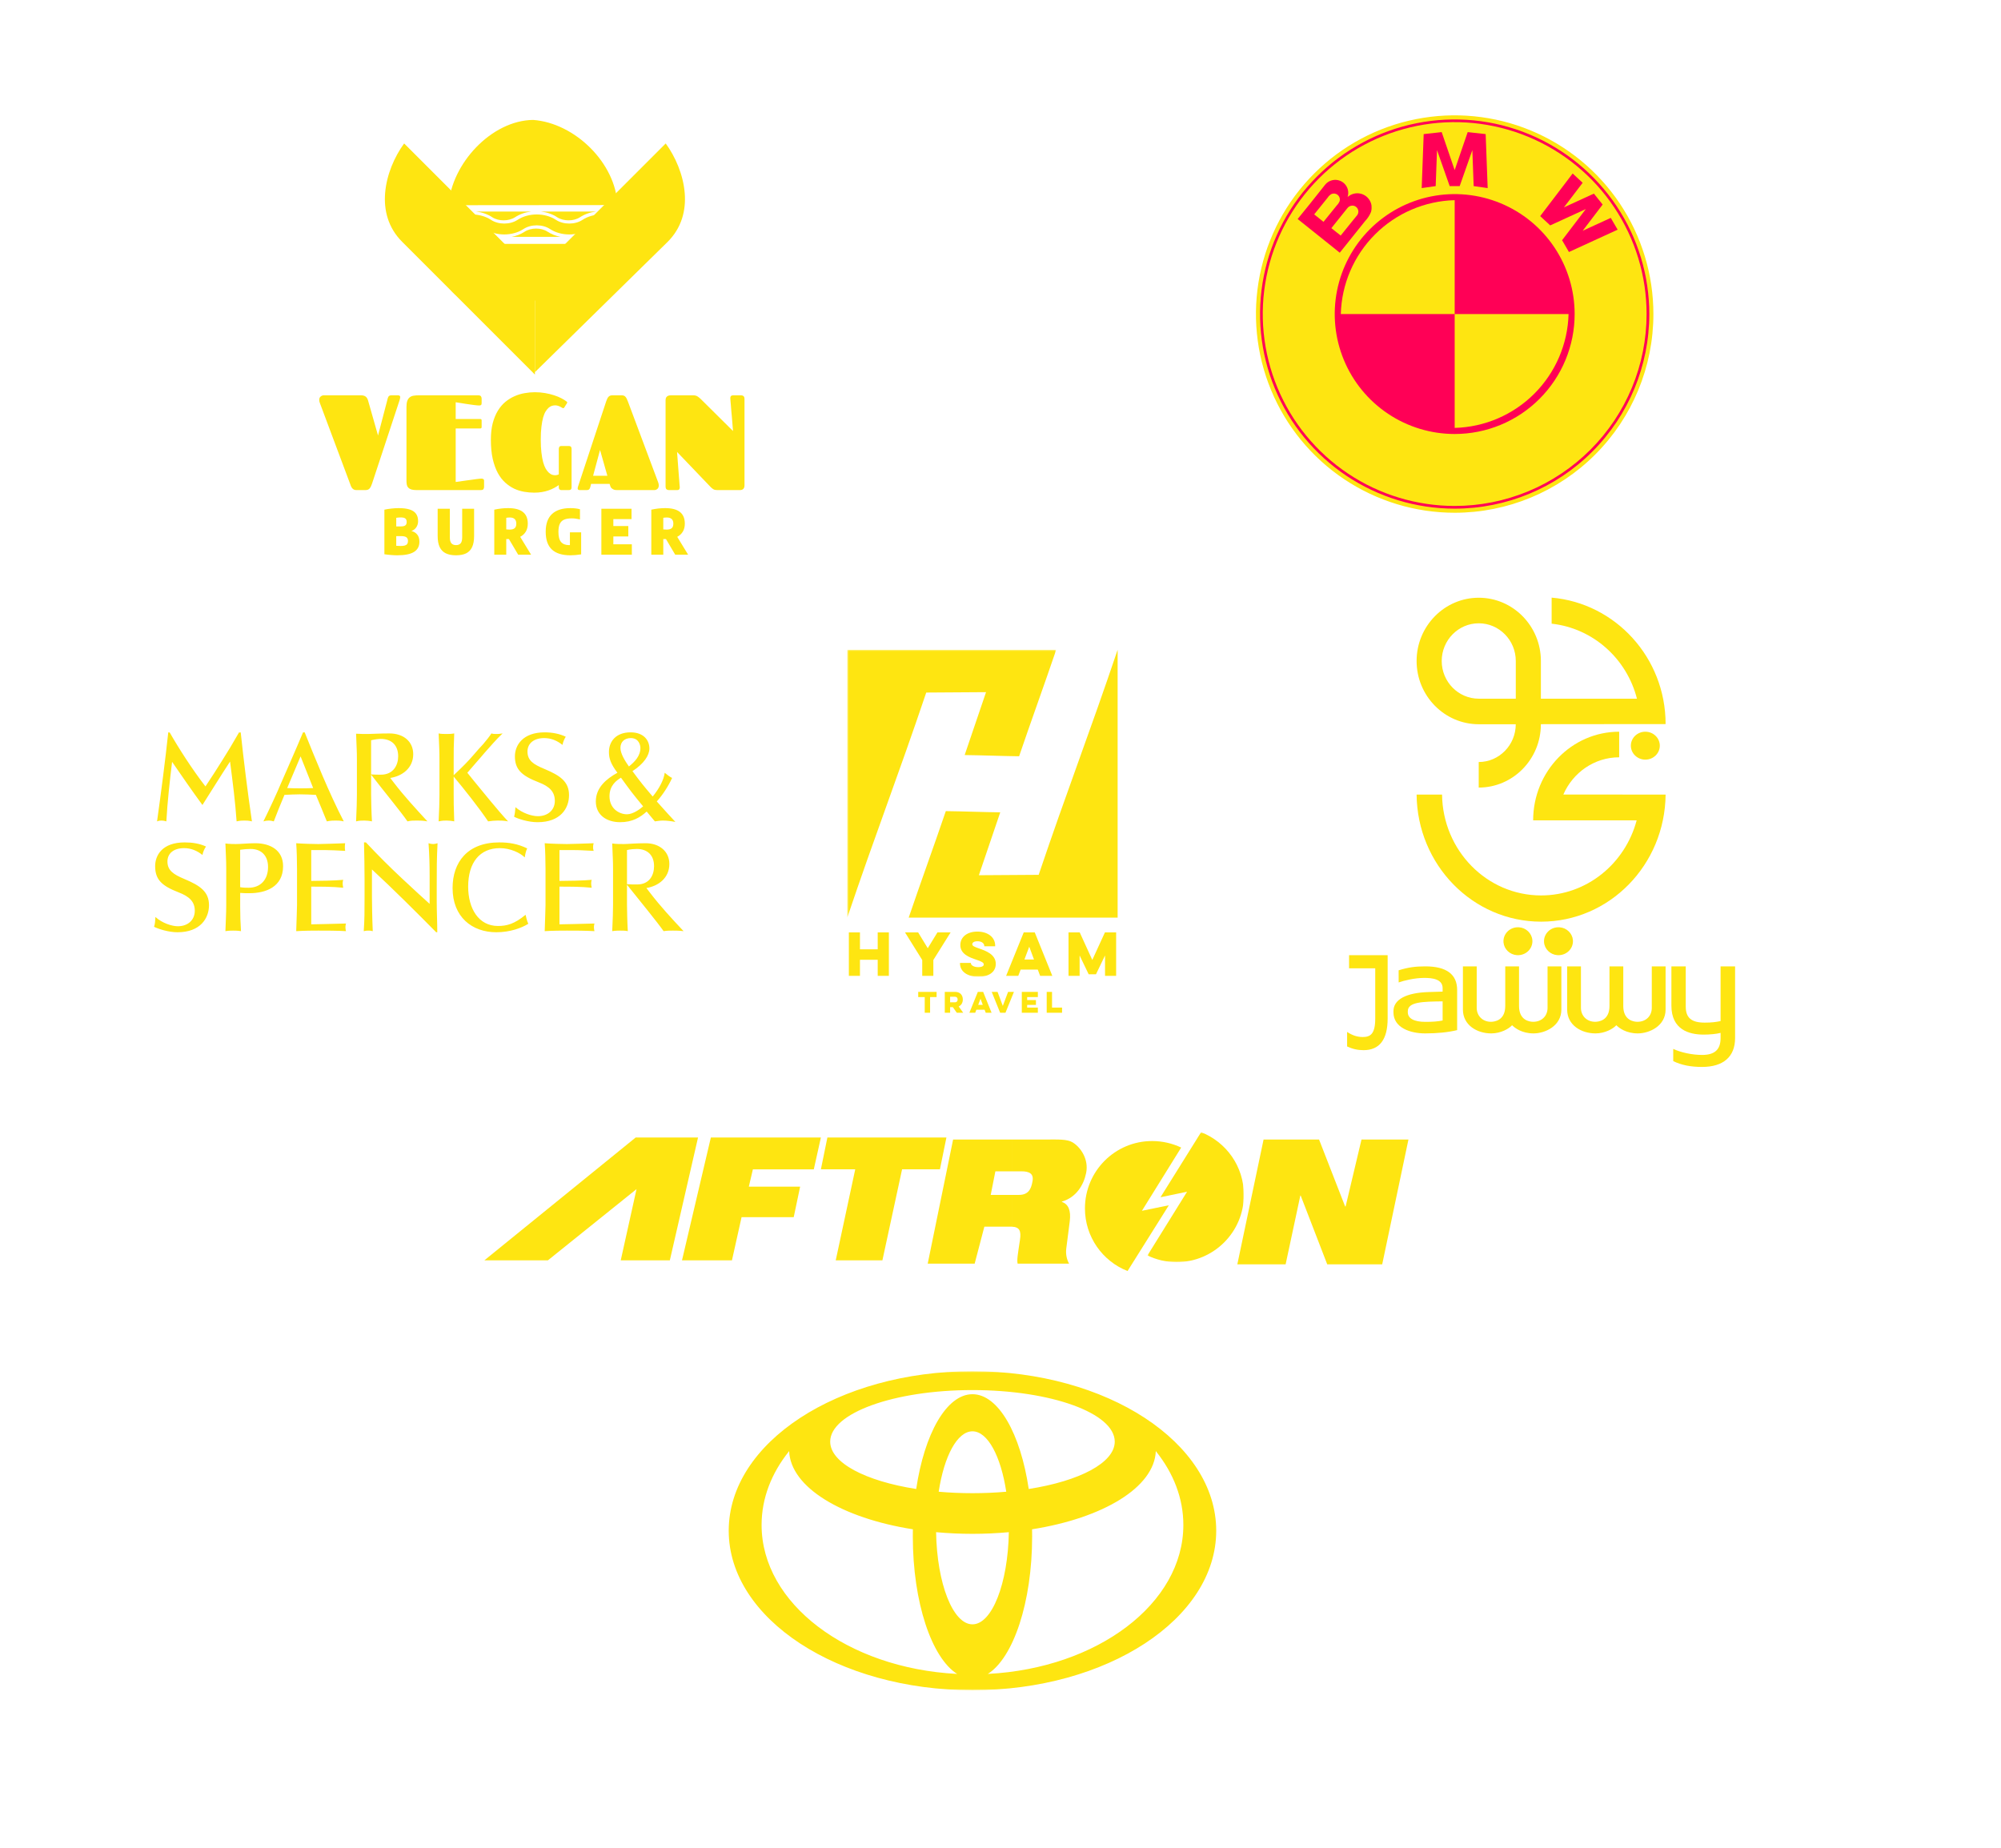 <svg width="1215" height="1122" viewBox="0 0 1215 1122" fill="none" xmlns="http://www.w3.org/2000/svg">
<path d="M1002.69 190.701C1002.69 167.083 995.687 143.996 982.565 124.358C969.444 104.72 950.794 89.414 928.973 80.376C907.153 71.338 883.143 68.973 859.978 73.581C836.814 78.188 815.536 89.561 798.835 106.262C782.135 122.963 770.762 144.24 766.154 167.405C761.546 190.569 763.911 214.579 772.949 236.4C781.988 258.22 797.293 276.87 816.931 289.992C836.569 303.113 859.657 310.117 883.275 310.117C914.946 310.117 945.32 297.536 967.715 275.141C990.109 252.746 1002.69 222.372 1002.69 190.701Z" fill="#FF0056" stroke="#FEE511" stroke-width="2.496" stroke-linecap="round" stroke-linejoin="round"/>
<path d="M999.809 190.701C999.809 167.652 992.974 145.122 980.169 125.958C967.364 106.795 949.164 91.858 927.871 83.038C906.577 74.218 883.146 71.91 860.541 76.407C837.936 80.903 817.171 92.002 800.874 108.299C784.577 124.597 773.478 145.361 768.981 167.966C764.485 190.571 766.793 214.002 775.613 235.296C784.433 256.589 799.369 274.789 818.533 287.594C837.697 300.399 860.227 307.233 883.275 307.233C898.579 307.233 913.732 304.219 927.871 298.363C942.009 292.507 954.856 283.923 965.677 273.102C976.498 262.281 985.082 249.434 990.938 235.296C996.794 221.157 999.809 206.004 999.809 190.701Z" fill="#FEE511"/>
<path d="M832.834 125.193C832.674 123.651 832.106 122.179 831.19 120.929C830.273 119.678 829.039 118.695 827.617 118.078C826.194 117.462 824.633 117.236 823.093 117.423C821.554 117.61 820.092 118.203 818.858 119.141C818.646 119.291 818.459 119.466 818.259 119.628C818.71 118.215 818.775 116.707 818.447 115.261C818.101 113.827 817.36 112.519 816.309 111.484C815.258 110.45 813.939 109.73 812.5 109.407C811.061 109.083 809.561 109.169 808.168 109.655C806.776 110.14 805.547 111.006 804.621 112.154L803.111 114.05L795.187 124.033L788.387 132.418L787.938 132.979L788.249 133.241L790.882 135.35L800.865 143.336L810.748 151.247L813.243 153.256C813.243 153.256 813.468 153.481 813.505 153.444L814.004 152.82L820.792 144.347L828.916 134.202C830.447 132.604 831.658 130.728 832.484 128.675C832.804 127.548 832.901 126.37 832.771 125.206L832.834 125.193ZM803.672 134.739L799.555 131.445L797.982 130.197L798.556 129.461L806.218 119.94C806.793 119.032 807.592 118.289 808.539 117.781C809.164 117.526 809.847 117.449 810.514 117.559C811.18 117.669 811.802 117.961 812.313 118.402C812.823 118.844 813.201 119.419 813.405 120.062C813.609 120.706 813.631 121.393 813.468 122.049C813.071 123.033 812.481 123.928 811.733 124.682L807.703 129.673L803.66 134.664L803.672 134.739ZM823.912 130.871L821.254 134.115L814.117 142.974C814.117 142.974 814.042 143.087 814.029 143.074L813.767 142.775L811.771 141.227L808.402 138.532L814.878 130.446L818.035 126.503C818.374 126.021 818.819 125.622 819.336 125.336C819.853 125.051 820.428 124.887 821.017 124.856C821.725 124.831 822.424 125.012 823.031 125.378C823.637 125.744 824.123 126.279 824.43 126.917C824.737 127.555 824.852 128.269 824.76 128.971C824.668 129.673 824.373 130.333 823.912 130.871Z" fill="#FF0056"/>
<path d="M956.115 190.701C956.115 176.296 951.843 162.214 943.84 150.237C935.837 138.259 924.462 128.924 911.153 123.411C897.844 117.898 883.199 116.456 869.071 119.266C854.942 122.077 841.964 129.013 831.778 139.2C821.592 149.386 814.655 162.364 811.845 176.492C809.034 190.621 810.477 205.265 815.99 218.574C821.502 231.883 830.838 243.258 842.815 251.261C854.793 259.264 868.875 263.536 883.28 263.536C892.845 263.536 902.316 261.652 911.153 257.992C919.989 254.332 928.019 248.967 934.782 242.203C941.545 235.44 946.91 227.411 950.571 218.574C954.231 209.737 956.115 200.266 956.115 190.701Z" fill="#FF0056"/>
<path d="M883.274 121.548C865.087 122.031 847.778 129.472 834.914 142.338C822.05 155.204 814.612 172.515 814.133 190.702H883.274V121.548Z" fill="#FEE511"/>
<path d="M883.273 259.843C901.461 259.363 918.771 251.925 931.637 239.062C944.503 226.198 951.945 208.889 952.427 190.702H883.273V259.843Z" fill="#FEE511"/>
<path d="M960.979 110.992L954.915 105.352L935.199 131.231L941.276 136.871L962.888 126.964L948.488 145.868L952.656 153.031L982.229 139.467L978.049 132.305L960.991 140.141L973.12 124.206L967.805 117.568L949.611 125.916L960.979 110.992Z" fill="#FF0056"/>
<path d="M872.555 91.153L880.241 113.002H886.318L894.005 91.153L894.803 113.002L903.313 114.213L902.09 81.433L891.172 80.222L883.273 103.282L875.387 80.222L864.456 81.433L863.246 114.213L871.744 113.002L872.555 91.153Z" fill="#FF0056"/>
<path fill-rule="evenodd" clip-rule="evenodd" d="M385.975 690.733L294.109 765.318H332.687L386.475 722.082V722.183L376.911 765.318H406.721L423.845 690.733H385.975Z" fill="#FEE511"/>
<path fill-rule="evenodd" clip-rule="evenodd" d="M431.628 690.733H498.438L494.135 710.085H457.143L454.688 720.566H485.84L481.943 739.117H450.276L444.439 765.318H414.109L431.628 690.733Z" fill="#FEE511"/>
<path fill-rule="evenodd" clip-rule="evenodd" d="M519.293 710.06H498.445L502.39 690.733H574.665L570.721 710.06H547.741L535.796 765.318H507.455L519.293 710.06Z" fill="#FEE511"/>
<path fill-rule="evenodd" clip-rule="evenodd" d="M578.721 691.96H614.339V711.263H604.39L601.557 725.585H614.339V744.881H613.732H597.698L591.814 767.329H563.305L578.721 691.96ZM614.343 691.961H634.634C642.853 691.961 647.721 691.656 651.271 693.687C656.041 696.533 661.222 703.843 659.496 712.274C658.072 719.39 653.606 727.106 644.78 729.645V729.849C648.736 731.174 650.365 735.029 649.552 741.635L647.418 758.295C647.01 761.747 647.822 764.996 649.144 767.33H617.895C617.391 765.1 617.999 761.747 619.315 752.913C620.125 747.425 619.109 745.085 614.343 744.882V725.585H618.705C624.29 725.585 626.114 722.228 626.922 717.357C627.84 712.587 624.891 711.264 620.125 711.264H614.343V691.961Z" fill="#FEE511"/>
<path fill-rule="evenodd" clip-rule="evenodd" d="M767.239 691.962H800.927L816.754 732.588H817.059L826.697 691.962H855.205L839.273 767.74H805.889L789.766 725.989H789.559L780.631 767.74H751.305L767.239 691.962Z" fill="#FEE511"/>
<path fill-rule="evenodd" clip-rule="evenodd" d="M684.651 771.81L709.712 731.887L693.374 735.237L717.212 696.843C711.835 694.304 705.849 692.881 699.562 692.881C677.035 692.881 658.773 711.159 658.773 733.818C658.773 751.086 669.527 765.914 684.651 771.81" fill="#FEE511"/>
<mask id="mask0_664_2299" style="mask-type:luminance" maskUnits="userSpaceOnUse" x="696" y="687" width="60" height="80">
<path fill-rule="evenodd" clip-rule="evenodd" d="M696.734 687.496H755.281V766.425H696.734V687.496Z" fill="white"/>
</mask>
<g mask="url(#mask0_664_2299)">
<path fill-rule="evenodd" clip-rule="evenodd" d="M729.304 687.496L704.651 727.009L720.776 723.658L696.734 762.359C702.011 764.897 708.095 766.426 714.393 766.426C736.911 766.426 755.281 748.139 755.281 725.59C755.281 708.216 744.523 693.486 729.304 687.496" fill="#FEE511"/>
</g>
<path fill-rule="evenodd" clip-rule="evenodd" d="M345.515 482.85C345.515 474.558 340.041 470.909 330.579 466.93C323.772 464.112 320.285 461.791 320.285 456.317C320.285 451.509 324.105 448.191 330.411 448.191C334.564 448.191 338.215 449.683 341.535 452.337C341.868 450.515 342.695 448.688 343.525 447.36C339.708 445.537 335.225 444.708 330.744 444.708C317.465 444.708 312.648 452.503 312.648 459.301C312.648 467.261 316.801 471.076 327.092 475.054C333.567 477.542 336.887 480.693 336.887 486.332C336.887 491.971 332.572 495.618 326.596 495.618C322.945 495.618 317.134 493.794 312.983 490.146C312.819 492.303 312.65 494.126 312.155 495.951C314.644 497.277 320.788 499.267 326.429 499.267C340.371 499.267 345.515 490.81 345.515 482.85ZM162.758 526.462C162.758 534.091 158.274 539.065 150.972 539.065C149.477 539.065 147.818 539.065 145.825 538.732V516.014C148.151 515.682 150.141 515.515 152.133 515.515C159.106 515.516 162.758 519.997 162.758 526.462ZM190.151 478.538C186.665 478.703 184.839 478.703 182.514 478.703C179.693 478.703 178.031 478.703 174.38 478.538L182.514 459.301L190.151 478.538ZM397.139 525.965C397.139 531.273 394.485 537.078 386.849 537.078C384.69 537.078 382.696 537.078 380.708 536.911V516.181C382.698 515.685 385.188 515.516 386.682 515.516C393.156 515.516 397.139 519.334 397.139 525.965ZM390.498 489.647C388.673 491.307 384.357 494.457 380.704 494.457C375.889 494.457 370.079 490.973 370.079 483.511C370.079 476.878 374.396 473.894 377.052 472.237C383.196 480.693 383.529 481.191 390.498 489.647ZM388.845 454.16C388.845 459.134 385.362 462.616 381.873 465.435C379.55 462.12 376.728 457.641 376.728 454.16C376.728 450.346 379.383 448.189 383.035 448.189C388.017 448.191 388.845 452.667 388.845 454.16V454.16ZM126.903 549.681C126.903 541.388 121.425 537.739 111.963 533.76C105.158 530.942 101.672 528.455 101.672 523.145C101.672 518.172 105.49 515.021 111.799 515.021C115.95 515.021 119.601 516.513 122.922 519.167C123.253 517.342 124.083 515.519 125.078 514.027C121.096 512.203 116.778 511.539 112.132 511.539C98.52 511.539 94.205 519.337 94.205 525.97C94.205 534.094 98.188 537.91 108.479 541.891C114.955 544.374 118.273 547.527 118.273 553.001C118.273 558.805 113.958 562.452 107.982 562.452C104.495 562.452 98.52 560.629 94.37 556.817C94.205 558.969 94.205 560.962 93.539 562.785C96.197 564.115 102.338 566.101 107.815 566.101C121.757 566.097 126.903 557.472 126.903 549.681V549.681ZM171.891 525.965C171.891 516.348 164.254 512.037 154.959 512.037C150.808 512.037 146.327 512.532 143.175 512.532C142.011 512.532 139.522 512.532 136.866 512.199C137.034 517.508 137.365 521.985 137.365 527.125V549.843C137.365 554.82 137.032 560.292 136.866 565.432C139.025 565.099 140.519 565.099 141.516 565.099C142.678 565.099 144.337 565.099 146.329 565.432C145.999 560.464 145.834 555.487 145.832 550.506V542.217C147.657 542.383 149.483 542.383 151.475 542.383C161.1 542.383 171.891 538.734 171.891 525.965ZM152.964 498.769C150.307 480.693 147.984 461.789 146.157 444.707C145.661 444.874 145.493 444.874 145.162 444.707C141.679 450.842 137.693 457.475 134.706 462.12C131.885 466.598 128.563 471.904 124.747 477.542C116.778 467.261 108.477 454.326 103 444.707C102.669 444.874 102.503 444.707 102.169 444.707C100.344 461.787 97.854 480.858 95.364 498.769C96.692 498.271 97.523 498.271 98.185 498.271C99.18 498.271 99.844 498.438 101.007 498.769C101.671 486.828 102.998 475.054 104.492 462.616C110.966 472.07 116.61 480.197 122.917 488.82C128.229 480.527 133.706 471.57 139.683 462.451C141.343 475.219 142.838 486.828 143.669 498.769C145.825 498.271 147.32 498.271 148.316 498.271C149.643 498.271 150.972 498.271 152.964 498.769ZM210.066 565.433C209.901 564.606 209.735 563.943 209.735 562.947C209.735 562.287 209.901 561.455 210.066 560.79C203.427 560.957 191.475 561.288 188.985 561.288V538.403C195.459 538.403 201.933 538.403 208.407 539.068C208.24 538.239 208.074 537.407 208.074 536.744C208.074 536.084 208.074 535.257 208.407 534.261C203.758 534.755 193.136 534.924 188.985 534.924V516.183C196.123 516.183 200.44 516.183 203.094 516.35L209.57 516.684C209.402 515.686 209.402 515.188 209.402 514.36C209.402 513.533 209.402 513.199 209.57 512.039C204.091 512.203 196.622 512.534 193.3 512.534C190.975 512.534 183.672 512.37 179.854 512.039C180.187 516.184 180.352 522.983 180.352 527.791V549.519C180.352 552.667 180.021 558.967 179.854 565.437C184.667 565.103 190.975 565.103 193.3 565.103C197.118 565.101 205.42 565.101 210.066 565.433ZM265.679 512.037C264.681 512.37 263.853 512.532 263.02 512.532C262.027 512.532 261.194 512.368 260.202 512.037C260.697 518.671 260.866 525.302 260.866 531.771V548.852C258.207 546.53 251.735 540.56 244.264 533.594C236.658 526.494 229.295 519.138 222.188 511.538H221.027C221.193 519.003 221.36 526.963 221.36 534.092V544.541C221.36 553.497 221.36 558.306 220.861 565.437C222.189 565.103 222.853 565.103 223.852 565.103C224.514 565.103 225.18 565.103 226.339 565.437C226.007 558.638 225.842 547.526 225.842 544.541V527.957C238.292 539.402 253.563 554.658 264.848 566.1H265.514C265.514 559.963 265.181 553.826 265.181 547.694V538.241C265.178 527.127 265.178 521.655 265.679 512.037ZM208.739 498.769C199.776 481.523 191.143 459.965 185 444.707H184.005C180.022 454.324 172.718 470.743 170.726 475.385C168.401 481.024 163.255 492.135 159.937 498.768C161.013 498.44 162.132 498.273 163.257 498.27C164.252 498.27 165.083 498.437 166.246 498.768C167.905 494.29 170.229 488.651 172.72 482.681C176.038 482.516 179.028 482.35 182.015 482.35C185.169 482.35 188.491 482.516 191.809 482.681L195.129 490.641L198.448 498.768C200.771 498.27 202.598 498.27 203.758 498.27C205.254 498.271 206.58 498.271 208.739 498.769ZM320.79 560.956C319.961 559.297 319.459 556.81 319.128 555.484C312.324 561.121 307.675 562.286 302.363 562.286C290.579 562.286 284.271 551.671 284.271 538.403C284.271 523.646 291.406 515.022 303.522 515.022C309.833 515.022 315.808 517.842 318.631 520.662C318.795 519.334 319.295 516.681 320.123 515.185C314.313 512.37 309 511.538 303.19 511.538C283.769 511.538 274.807 523.646 274.807 539.232C274.807 556.812 286.591 566.097 301.363 566.097C309.834 566.097 316.805 563.445 320.79 560.956ZM360.954 565.433C360.785 564.606 360.621 563.943 360.621 562.947C360.621 562.287 360.785 561.455 360.954 560.79C354.314 560.957 342.362 561.288 339.707 561.288V538.403C346.347 538.403 352.821 538.403 359.292 539.068C359.128 538.239 358.959 537.407 358.959 536.744C358.959 536.084 358.959 535.256 359.292 534.261C354.647 534.755 343.855 534.924 339.707 534.924V516.183C347.011 516.183 351.324 516.183 353.814 516.35L360.454 516.682C360.124 515.686 360.124 515.188 360.124 514.36C360.124 513.533 360.124 513.364 360.454 512.039C354.977 512.203 347.509 512.534 344.188 512.534C341.865 512.534 334.561 512.37 330.741 512.039C331.074 516.184 331.237 522.983 331.237 527.791V549.519C331.237 552.667 330.904 558.967 330.741 565.437C335.389 565.102 341.865 565.102 344.188 565.102C348.004 565.101 356.141 565.101 360.954 565.433ZM308.505 498.769C302.53 492.467 292.072 479.366 287.924 474.392L283.77 469.251C288.087 464.111 291.074 460.959 294.23 457.144C297.882 453.164 301.202 449.019 305.186 445.37C303.359 445.701 302.363 445.701 301.364 445.701C300.371 445.701 299.374 445.701 298.377 445.37C297.215 447.195 295.39 449.515 293.4 451.839C291.405 453.995 289.415 456.15 287.921 457.975C283.769 462.783 281.447 465.104 275.471 470.743V461.622C275.471 456.317 275.471 452.834 275.804 445.37C274.144 445.701 272.317 445.701 271.157 445.701C269.825 445.701 267.67 445.701 266.343 445.37C266.673 453.33 266.838 455.651 266.838 461.457V482.683C266.838 487.989 266.67 491.14 266.343 498.769C268.333 498.271 269.994 498.271 271.157 498.271C272.317 498.271 274.309 498.438 275.804 498.769C275.471 490.312 275.471 485.336 275.471 482.683V471.573C281.609 478.868 291.072 490.81 296.387 498.769C298.308 498.453 300.25 498.286 302.197 498.271C303.692 498.271 306.015 498.271 308.505 498.769V498.769ZM415.065 565.433C407.763 557.641 401.124 550.508 394.648 542.052L392.491 539.232C399.793 538.07 406.432 533.1 406.432 524.639C406.432 517.178 400.625 512.037 391.992 512.037C385.851 512.037 381.202 512.532 378.879 512.532C376.388 512.532 374.229 512.532 371.739 512.199C372.072 521.82 372.239 522.316 372.239 528.121V549.347C372.239 553.495 372.07 557.803 371.739 565.432C373.565 565.099 375.392 565.099 376.557 565.099C378.049 565.099 379.875 565.099 381.202 565.432C380.869 560.292 380.707 551.504 380.707 549.347V537.242C388.674 547.19 398.965 559.796 402.95 565.432C404.94 565.099 406.601 565.099 408.591 565.099C410.085 565.101 412.577 565.101 415.065 565.433ZM410.086 499.1C407.266 496.116 402.95 491.307 398.8 486.663C402.284 482.848 405.937 477.209 408.096 472.401C406.765 471.737 404.938 470.411 403.615 469.249C403.115 473.395 400.295 478.867 396.312 483.679C390.666 477.045 389.172 475.221 384.026 468.255C390.998 463.777 394.316 458.636 394.316 454.491C394.316 449.682 390.998 444.707 382.864 444.707C374.067 444.707 369.75 450.179 369.75 456.645C369.75 460.461 370.747 463.776 374.894 469.249C368.255 472.898 361.781 478.203 361.781 486.663C361.781 494.955 368.42 499.267 376.557 499.267C384.024 499.267 388.838 496.282 392.657 492.798L397.636 498.769C399.128 498.602 400.792 498.271 402.453 498.271C404.776 498.271 407.43 498.602 410.086 499.1ZM241.77 459.301C241.77 464.441 238.949 470.412 231.313 470.412C229.321 470.412 227.327 470.412 225.335 470.245V449.516C227.327 449.019 229.817 448.687 231.144 448.687C237.785 448.688 241.77 452.503 241.77 459.301V459.301ZM259.537 498.769C252.399 490.973 245.592 483.678 239.118 475.221L236.96 472.402C244.431 471.239 250.905 466.267 250.905 457.975C250.905 450.346 245.095 445.37 236.464 445.37C230.323 445.37 225.839 445.701 223.516 445.701C220.86 445.701 218.702 445.701 216.212 445.535C216.543 454.987 216.711 455.651 216.711 461.455V482.681C216.711 486.828 216.543 490.973 216.212 498.768C218.038 498.27 219.865 498.27 221.193 498.27C222.521 498.27 224.347 498.437 225.842 498.768C225.511 493.46 225.344 484.673 225.344 482.681V470.411C233.146 480.527 243.438 492.963 247.42 498.768C249.413 498.27 251.072 498.27 253.063 498.27C254.723 498.271 257.046 498.271 259.537 498.769V498.769Z" fill="#FEE511"/>
<mask id="mask1_664_2299" style="mask-type:luminance" maskUnits="userSpaceOnUse" x="439" y="832" width="340" height="195">
<path fill-rule="evenodd" clip-rule="evenodd" d="M439.25 832.642H778.364V1026.42H439.25V832.642Z" fill="white"/>
</mask>
<g mask="url(#mask1_664_2299)">
<path fill-rule="evenodd" clip-rule="evenodd" d="M1126.35 1000.17H1142.09V947.162L1196.26 860.578H1160L1126.35 919.248L1092.7 860.578H1056.43L1110.6 947.162V1000.16H1126.35V1000.17ZM981.308 976.383C1004.03 976.383 1022.46 955.393 1022.46 929.499C1022.46 903.617 1004.03 882.616 981.308 882.616C958.585 882.616 940.158 903.605 940.158 929.499C940.158 955.393 958.585 976.383 981.308 976.383V976.383ZM907.614 929.505C907.614 888.621 940.611 855.485 981.316 855.485C1022.01 855.485 1055.01 888.627 1055.01 929.505C1055.01 970.394 1022.01 1003.53 981.316 1003.53C940.611 1003.53 907.614 970.389 907.614 929.505V929.505ZM856.352 886.325V1000.17H825.301V886.325H825.406H781.982V860.578H899.665V886.313H856.352V886.325ZM1538.03 945.203H1557.56L1557.55 945.209L1538.16 894.116H1537.89L1518.48 945.209L1518.47 945.203H1538.03ZM1509.57 968.758L1509.54 968.787L1497.63 1000.17H1461.37L1518.7 860.578H1557.34L1614.67 1000.17H1578.4L1566.49 968.787L1566.46 968.758H1538.03H1509.57ZM1428.7 886.324V1000.17H1397.66V886.324H1397.76H1354.34V860.578H1472.02V886.313H1428.7V886.324ZM1271.38 976.383C1294.12 976.383 1312.54 955.393 1312.54 929.499C1312.54 903.617 1294.12 882.616 1271.38 882.616C1248.67 882.616 1230.24 903.605 1230.24 929.499C1230.24 955.393 1248.67 976.383 1271.38 976.383V976.383ZM1197.69 929.505C1197.69 888.621 1230.69 855.485 1271.38 855.485C1312.09 855.485 1345.08 888.627 1345.08 929.505C1345.08 970.394 1312.08 1003.53 1271.38 1003.53C1230.69 1003.53 1197.69 970.389 1197.69 929.505ZM590.473 986.356C602.359 986.356 612.048 961.516 612.563 930.37L612.628 930.388C597.893 931.748 583.059 931.748 568.325 930.388L568.395 930.37C568.905 961.522 578.593 986.356 590.473 986.356V986.356ZM590.477 906.713C597.551 906.713 604.421 906.407 610.997 905.83L610.991 905.836C607.72 884.322 599.767 869.15 590.477 869.15C581.193 869.15 573.246 884.322 569.97 905.836L569.964 905.83C576.54 906.407 583.409 906.713 590.477 906.713V906.713ZM600.037 1016.45C666.29 1012.98 718.529 973.812 718.529 926.011C718.529 909.767 712.498 894.523 701.936 881.335L701.807 881.082C701.01 903.161 669.824 921.836 626.646 928.648L626.67 928.631C626.699 930.073 626.711 931.521 626.711 932.993C626.711 973.035 615.27 1006.74 599.756 1016.5L600.037 1016.45ZM590.476 846.618C606.26 846.618 619.676 870.663 624.652 904.217L624.669 904.164C655.369 899.366 676.867 888.285 676.867 875.403C676.867 858.105 638.191 844.104 590.476 844.104C542.768 844.104 504.091 858.111 504.091 875.403C504.091 888.285 525.578 899.36 556.283 904.164L556.307 904.217C561.277 870.669 574.704 846.618 590.476 846.618V846.618ZM442.477 929.502C442.477 876.012 508.741 832.644 590.478 832.644C672.221 832.644 738.485 876.012 738.485 929.502C738.485 982.991 672.221 1026.36 590.478 1026.36C508.741 1026.36 442.477 982.991 442.477 929.502V929.502ZM581.213 1016.5C565.687 1006.74 554.258 973.035 554.258 932.993C554.258 931.521 554.264 930.073 554.299 928.631L554.317 928.648C511.151 921.836 479.958 903.161 479.161 881.082L479.032 881.335C468.465 894.523 462.434 909.767 462.434 926.011C462.434 973.812 514.667 1012.98 580.925 1016.45L581.213 1016.5Z" fill="#FEE511"/>
</g>
<path fill-rule="evenodd" clip-rule="evenodd" d="M947.02 563.091C941.602 562.676 937.118 566.999 937.539 572.23C937.882 576.342 941.323 579.68 945.592 580C951.01 580.403 955.49 576.082 955.064 570.852C954.722 566.74 951.274 563.403 947.02 563.091Z" fill="#FEE511"/>
<path fill-rule="evenodd" clip-rule="evenodd" d="M922.401 563.09C916.981 562.68 912.502 567.002 912.922 572.232C913.26 576.343 916.718 579.68 920.973 580C926.392 580.403 930.872 576.083 930.447 570.854C930.104 566.744 926.661 563.407 922.401 563.09Z" fill="#FEE511"/>
<path fill-rule="evenodd" clip-rule="evenodd" d="M1007.83 452.802C1007.83 448.119 1003.89 444.32 999.04 444.32C994.185 444.32 990.25 448.119 990.25 452.802C990.25 457.484 994.185 461.284 999.04 461.284C1003.89 461.284 1007.83 457.484 1007.83 452.802Z" fill="#FEE511"/>
<path fill-rule="evenodd" clip-rule="evenodd" d="M875.405 401.377C875.405 388.756 885.493 378.488 897.893 378.488C910.293 378.488 920.382 388.756 920.382 401.377V424.266H897.893C885.493 424.266 875.405 413.998 875.405 401.377ZM920.362 439.785C920.362 452.397 910.277 462.728 897.873 462.728V478.247C918.682 478.247 935.61 461.018 935.61 439.836V439.751L1011.35 439.684C1011.35 399.356 980.913 366.267 942.149 362.897V378.724C967.267 381.484 987.762 399.935 993.945 424.266H935.626V401.377C935.626 380.198 918.702 362.965 897.893 362.965C877.089 362.965 860.156 380.198 860.156 401.377C860.156 422.56 877.089 439.789 897.893 439.789L920.362 439.785Z" fill="#FEE511"/>
<path fill-rule="evenodd" clip-rule="evenodd" d="M949.259 482.467C955.066 469.14 968.06 459.861 983.164 459.861V444.32C954.304 444.32 930.92 468.426 930.92 498.165H993.767C986.778 524.434 963.461 543.739 935.754 543.739C902.781 543.739 876.015 516.387 875.615 482.497H860.156C860.564 525.185 894.25 559.67 935.754 559.67C977.266 559.67 1010.95 525.185 1011.35 482.497L949.259 482.467Z" fill="#FEE511"/>
<path fill-rule="evenodd" clip-rule="evenodd" d="M865.481 620.51C858.598 620.51 854.817 618.443 854.817 614.69V614.055C854.817 608.338 864.032 608.219 875.706 608.071L875.96 608.059V619.677L875.767 619.716C872.886 620.287 869.996 620.51 865.481 620.51ZM849.27 596.57C852.381 595.469 858.819 593.821 864.83 593.821C869.606 593.821 875.96 594.472 875.96 600.048V602.146L867.625 602.398C853.738 602.806 846.094 606.95 846.094 614.055V614.69C846.094 624.161 856.44 627.523 865.294 627.523C872.797 627.523 879.351 626.849 884.771 625.525V601.153C884.771 591.64 878.277 586.812 865.481 586.812C859.565 586.812 855.211 587.347 849.243 589.205L849.27 596.57Z" fill="#FEE511"/>
<path fill-rule="evenodd" clip-rule="evenodd" d="M1015.98 644.359C1021.08 646.79 1026.49 647.879 1033.51 647.879C1046.42 647.879 1053.54 641.663 1053.54 630.36V586.812H1044.73V620.027L1044.55 620.069C1041.69 620.648 1039.33 620.972 1035.09 620.972C1027.02 620.972 1023.58 618.06 1023.58 611.222V586.812H1014.87V610.65C1014.87 625.205 1025.51 628.249 1034.44 628.249C1038.23 628.249 1042.14 627.867 1044.42 627.275L1044.73 627.196V630.36C1044.73 637.348 1041.17 640.598 1033.51 640.598C1027.58 640.598 1020.61 639.132 1015.98 636.924L1015.98 644.359Z" fill="#FEE511"/>
<path fill-rule="evenodd" clip-rule="evenodd" d="M918.134 622.553L918.318 622.732C919.807 624.175 924.034 627.523 931.151 627.523C938.167 627.523 948.051 623.039 948.051 613.051V586.812H939.669V612.011C939.669 616.989 936.087 620.471 930.968 620.471C928.946 620.471 922.352 619.779 922.352 610.891V586.812H913.976V610.891C913.976 619.779 907.317 620.471 905.273 620.471C900.284 620.471 896.658 616.917 896.658 612.011V586.812H888.277V613.051C888.277 622.553 896.919 627.523 905.457 627.523C911.329 627.523 916.145 624.668 917.945 622.739L918.134 622.553Z" fill="#FEE511"/>
<path fill-rule="evenodd" clip-rule="evenodd" d="M981.425 622.553L981.608 622.732C983.102 624.175 987.321 627.523 994.44 627.523C1001.47 627.523 1011.34 623.039 1011.34 613.051V586.812H1002.96V612.011C1002.96 616.989 999.386 620.471 994.266 620.471C992.243 620.471 985.648 619.779 985.648 610.891V586.812H977.27V610.891C977.27 619.779 970.606 620.471 968.565 620.471C963.57 620.471 959.943 616.917 959.943 612.011V586.812H951.57V613.051C951.57 622.553 960.205 627.523 968.749 627.523C974.617 627.523 979.439 624.668 981.241 622.739L981.425 622.553Z" fill="#FEE511"/>
<path fill-rule="evenodd" clip-rule="evenodd" d="M817.961 635.447C821.193 636.982 824.38 637.701 827.959 637.701C837.658 637.701 842.574 631.233 842.574 618.491V580.026H819.152V587.993H835.041V618.491C835.041 627.843 832.12 629.72 827.423 629.72C824.179 629.72 821.074 628.707 817.961 626.627V635.447Z" fill="#FEE511"/>
<mask id="mask2_664_2299" style="mask-type:luminance" maskUnits="userSpaceOnUse" x="514" y="394" width="128" height="164">
<path fill-rule="evenodd" clip-rule="evenodd" d="M514.461 394.566H641.328V557.208H514.461V394.566Z" fill="white"/>
</mask>
<g mask="url(#mask2_664_2299)">
<path fill-rule="evenodd" clip-rule="evenodd" d="M585.739 458.494C596.735 458.632 607.797 459.096 618.794 459.235C626.14 437.624 633.981 416.176 641.328 394.565H514.461V557.207C531.688 506.168 545.182 471.585 562.409 420.546C574.698 420.466 586.427 420.387 598.717 420.307C594.39 433.199 590.065 445.602 585.739 458.494" fill="#FEE511"/>
</g>
<path fill-rule="evenodd" clip-rule="evenodd" d="M607.347 493.279C596.35 493.141 585.289 492.677 574.292 492.538C566.946 514.149 559.104 535.597 551.758 557.207H678.625V394.565C661.397 445.605 647.904 480.188 630.676 531.227C618.387 531.307 606.658 531.386 594.369 531.466C598.695 518.574 603.021 506.171 607.347 493.279" fill="#FEE511"/>
<mask id="mask3_664_2299" style="mask-type:luminance" maskUnits="userSpaceOnUse" x="514" y="546" width="171" height="47">
<path fill-rule="evenodd" clip-rule="evenodd" d="M514.461 546.716H684.389V592.937H514.461V546.716Z" fill="white"/>
</mask>
<g mask="url(#mask3_664_2299)">
<path fill-rule="evenodd" clip-rule="evenodd" d="M594.126 593.148C600.161 593.148 604.636 590.436 604.636 585.284C604.636 579.512 598.451 577.337 594.784 576.047L594.737 576.03C591.584 574.946 590.363 574.403 590.363 573.353C590.363 572.471 591.279 571.556 593.584 571.556C596.33 571.556 597.652 573.081 597.652 574.369V574.607H604.263V574.234C604.263 568.98 599.618 565.692 593.448 565.692C587.414 565.692 583.108 568.844 583.108 573.895C583.108 579.352 588.634 581.386 592.838 582.776C596.025 583.86 597.347 584.538 597.347 585.657C597.347 586.436 596.533 587.284 593.991 587.284C590.906 587.284 589.516 585.894 589.516 584.877V584.708H582.905V585.013C582.905 590.199 587.787 593.148 594.126 593.148ZM522.161 582.809V592.639H515.414V566.201H522.161V576.471H532.941V566.201H539.722V592.639H532.941V582.809H522.161ZM566.724 582.945V592.639H559.977V582.945L549.536 566.201H557.503L563.334 575.793L569.199 566.201H577.2L566.724 582.945ZM619.731 588.775L618.273 592.639H610.883L621.596 566.201H628.308L638.987 592.639H631.597L630.139 588.775H619.731ZM627.834 582.64H622.037L624.952 574.878L627.834 582.64ZM655.544 580.2V592.639H648.798V566.201H655.612L663.24 582.911L670.902 566.201H677.716V592.639H670.97V580.2L665.478 591.622H661.036L655.544 580.2Z" fill="#FEE511"/>
</g>
<path fill-rule="evenodd" clip-rule="evenodd" d="M564.748 605.46V614.995H561.493V605.46H557.539V602.304H568.702V605.46H564.748ZM576.91 611.594V614.995H573.672V602.304H579.872C583.127 602.304 584.624 604.419 584.624 606.941C584.624 608.714 583.826 610.374 582.118 611.155L584.868 614.995H580.979L578.57 611.594H576.91ZM579.692 608.649H576.909V605.265H579.692C580.994 605.265 581.482 605.997 581.482 606.974C581.482 607.852 580.994 608.649 579.692 608.649ZM592.846 613.14L592.147 614.995H588.599L593.741 602.304H596.963L602.089 614.995H598.542L597.842 613.14H592.846ZM596.742 610.195H593.96L595.359 606.469L596.742 610.195ZM615.655 602.304L610.513 614.995H607.291L602.165 602.304H605.713L608.902 610.829L612.108 602.304H615.655ZM630.18 614.995V611.854H623.687V610.228H629.024V607.283H623.687V605.46H630.18V602.304H620.432V614.995H630.18ZM644.879 611.854V614.995H635.555V602.304H638.793V611.854H644.879Z" fill="#FEE511"/>
<path d="M249.798 322.439C251.28 322.803 252.461 323.526 253.341 324.606C254.22 325.674 254.66 327.119 254.66 328.941C254.66 331.705 253.573 333.772 251.4 335.142C249.238 336.511 245.827 337.196 241.166 337.196C240.047 337.196 238.76 337.133 237.302 337.008C235.845 336.894 234.544 336.744 233.401 336.555V309.491C234.707 309.202 236.134 308.976 237.679 308.813C239.237 308.637 240.713 308.549 242.108 308.549C244.797 308.549 247.002 308.825 248.723 309.378C250.457 309.931 251.745 310.785 252.587 311.941C253.441 313.097 253.868 314.592 253.868 316.427C253.868 317.859 253.498 319.122 252.757 320.215C252.015 321.296 251.029 322.037 249.798 322.439ZM243.352 314.203C242.46 314.203 241.543 314.278 240.6 314.429V319.668H243.126C244.081 319.668 244.835 319.58 245.387 319.405C245.94 319.216 246.336 318.927 246.575 318.538C246.813 318.136 246.933 317.608 246.933 316.954C246.933 315.974 246.656 315.271 246.104 314.844C245.563 314.416 244.646 314.203 243.352 314.203ZM243.277 331.542C244.37 331.542 245.237 331.441 245.877 331.24C246.531 331.027 247.002 330.7 247.291 330.26C247.58 329.821 247.724 329.23 247.724 328.489C247.724 327.458 247.398 326.711 246.744 326.246C246.091 325.781 245.048 325.549 243.616 325.549H240.6V331.429C241.693 331.504 242.585 331.542 243.277 331.542ZM276.903 337.196C274.39 337.196 272.311 336.794 270.665 335.99C269.031 335.186 267.8 333.923 266.971 332.202C266.154 330.468 265.746 328.212 265.746 325.436V308.926H273.134V326.265C273.134 327.974 273.454 329.192 274.095 329.921C274.736 330.65 275.672 331.014 276.903 331.014C278.134 331.014 279.064 330.656 279.692 329.94C280.321 329.211 280.635 327.986 280.635 326.265V308.926H287.872V325.436C287.872 328.225 287.47 330.487 286.666 332.22C285.862 333.942 284.655 335.205 283.047 336.009C281.439 336.8 279.391 337.196 276.903 337.196ZM314.632 336.819L309.035 327.358C308.206 327.333 307.659 327.32 307.395 327.32V336.819H300.12V309.491C302.972 308.863 305.787 308.549 308.564 308.549C312.547 308.549 315.525 309.328 317.497 310.886C319.482 312.444 320.475 314.806 320.475 317.972C320.475 319.844 320.073 321.459 319.269 322.816C318.465 324.16 317.328 325.216 315.857 325.982L322.473 336.819H314.632ZM307.395 321.478C308.074 321.553 308.765 321.591 309.468 321.591C310.8 321.591 311.805 321.314 312.484 320.762C313.162 320.196 313.502 319.266 313.502 317.972C313.502 316.716 313.162 315.78 312.484 315.164C311.818 314.548 310.863 314.24 309.619 314.24C308.802 314.24 308.061 314.303 307.395 314.429V321.478ZM352.872 323.249V336.631C350.484 337.008 348.311 337.196 346.351 337.196C341.35 337.196 337.599 336.028 335.099 333.691C332.599 331.353 331.348 327.747 331.348 322.872C331.348 318.085 332.624 314.504 335.174 312.13C337.725 309.742 341.45 308.549 346.351 308.549C347.494 308.549 348.518 308.605 349.423 308.718C350.327 308.819 351.238 308.988 352.156 309.227V315.409C351.201 315.195 350.34 315.038 349.573 314.938C348.807 314.825 348.022 314.768 347.218 314.768C345.258 314.768 343.687 315.032 342.506 315.56C341.325 316.075 340.458 316.929 339.905 318.123C339.352 319.317 339.076 320.937 339.076 322.985C339.076 325.85 339.616 327.904 340.697 329.148C341.777 330.392 343.385 331.014 345.521 331.014H346.049V323.249H352.872ZM372.422 330.524H383.654V336.819H365.147V308.926H383.466V315.221H372.422V319.442H381.506V325.737H372.422V330.524ZM409.982 336.819L404.384 327.358C403.555 327.333 403.008 327.32 402.744 327.32V336.819H395.47V309.491C398.322 308.863 401.136 308.549 403.913 308.549C407.896 308.549 410.874 309.328 412.846 310.886C414.832 312.444 415.824 314.806 415.824 317.972C415.824 319.844 415.422 321.459 414.618 322.816C413.814 324.16 412.677 325.216 411.207 325.982L417.822 336.819H409.982ZM402.744 321.478C403.423 321.553 404.114 321.591 404.818 321.591C406.149 321.591 407.155 321.314 407.833 320.762C408.512 320.196 408.851 319.266 408.851 317.972C408.851 316.716 408.512 315.78 407.833 315.164C407.167 314.548 406.212 314.24 404.968 314.24C404.152 314.24 403.41 314.303 402.744 314.429V321.478Z" fill="#FEE511"/>
<path d="M356.93 179.214H293.391C282.186 179.214 273.07 170.099 273.07 158.894V152.767C273.07 150.292 275.086 148.277 277.561 148.277H372.76C375.235 148.277 377.25 150.292 377.25 152.767V158.894C377.25 170.099 368.135 179.214 356.93 179.214ZM279.52 154.724V158.892C279.52 166.541 285.743 172.765 293.391 172.765H356.93C364.579 172.765 370.801 166.541 370.801 158.894V154.724H279.52Z" fill="#FEE511"/>
<path d="M277.885 151.03V151.032H273.195H270.263V153.964V155.344C270.263 160.074 271.046 165.071 272.976 169.38C274.918 173.715 278.1 177.499 282.912 179.368L283.425 179.567H283.974H358.437C363.072 179.567 367.304 177.832 370.609 175.003L370.609 175.002C374.988 171.251 377.767 165.548 377.767 159.202V153.962V151.03H374.835H280.817H277.885Z" fill="#FEE511" stroke="#FEE511" stroke-width="5.864"/>
<path d="M364.742 155.201V159.781C364.742 165.668 362.447 171.027 358.711 175.018H359.711C363.321 175.018 366.636 173.749 369.251 171.644C372.721 168.848 374.95 164.572 374.95 159.779V155.199H364.744L364.742 155.201Z" fill="#FEE511"/>
<path d="M374.795 124.518C374.864 124.52 374.922 124.462 374.919 124.392C373.865 99.049 349.159 74.697 323.709 72.821C298.442 73.107 274.105 99.371 272.391 124.61L374.795 124.52L374.795 124.518Z" fill="#FEE511"/>
<path d="M380.259 135.028C379.103 134.664 378.014 134.164 377.043 133.524C370.379 129.121 360.329 129.119 353.664 133.524C349.161 136.498 342.106 136.498 337.604 133.524C330.94 129.121 320.889 129.119 314.225 133.524C309.721 136.498 302.667 136.498 298.165 133.524C291.501 129.121 281.45 129.119 274.786 133.524C273.289 134.513 271.508 135.172 269.635 135.501C268.065 135.778 266.923 137.14 266.93 138.733V138.799C266.939 140.807 268.739 142.366 270.719 142.027C273.509 141.55 276.173 140.562 278.444 139.062C282.946 136.087 290 136.087 294.504 139.062C301.168 143.464 311.219 143.464 317.883 139.062C322.385 136.087 329.439 136.087 333.943 139.062C340.607 143.464 350.658 143.464 357.322 139.062C361.824 136.087 368.879 136.087 373.382 139.062C374.913 140.073 376.625 140.851 378.431 141.398C380.518 142.029 382.619 140.426 382.622 138.246C382.622 138.224 382.622 138.201 382.622 138.18C382.622 136.72 381.65 135.464 380.258 135.028H380.259Z" fill="#FEE511"/>
<path d="M318.569 140.692C316.247 142.227 313.547 143.268 310.711 143.823H340.332C337.497 143.268 334.798 142.225 332.476 140.692C328.641 138.159 322.402 138.159 318.569 140.692Z" fill="#FEE511"/>
<path d="M298.851 131.897C302.684 134.43 308.923 134.43 312.758 131.897C315.596 130.022 318.998 128.882 322.523 128.469H289.086C292.611 128.882 296.013 130.022 298.851 131.897Z" fill="#FEE511"/>
<path d="M338.282 131.897C342.116 134.43 348.354 134.43 352.189 131.897C355.027 130.022 358.429 128.882 361.954 128.469H328.516C332.04 128.882 335.442 130.021 338.282 131.897Z" fill="#FEE511"/>
<path fill-rule="evenodd" clip-rule="evenodd" d="M323.982 104.312C325.275 104.312 326.322 105.361 326.322 106.652C326.322 107.943 325.273 108.992 323.982 108.992C322.691 108.992 321.642 107.943 321.642 106.652C321.642 105.361 322.691 104.312 323.982 104.312ZM321.753 79.837C323.047 79.837 324.093 80.886 324.093 82.177C324.093 83.469 323.045 84.517 321.753 84.517C320.462 84.517 319.413 83.469 319.413 82.177C319.413 80.886 320.46 79.837 321.753 79.837ZM348.969 97.275C350.263 97.275 351.31 98.322 351.31 99.615C351.31 100.908 350.261 101.955 348.969 101.955C347.678 101.955 346.629 100.906 346.629 99.615C346.629 98.324 347.678 97.275 348.969 97.275ZM342.458 108.891C343.751 108.891 344.798 109.94 344.798 111.231C344.798 112.523 343.749 113.571 342.458 113.571C341.167 113.571 340.118 112.523 340.118 111.231C340.118 109.94 341.167 108.891 342.458 108.891ZM333.083 92.001C334.376 92.001 335.423 93.049 335.423 94.341C335.423 95.632 334.374 96.681 333.083 96.681C331.791 96.681 330.743 95.632 330.743 94.341C330.743 93.049 331.791 92.001 333.083 92.001ZM363.878 104.876C365.172 104.876 366.218 105.925 366.218 107.216C366.218 108.507 365.17 109.556 363.878 109.556C362.587 109.556 361.538 108.507 361.538 107.216C361.538 105.925 362.587 104.876 363.878 104.876ZM347.035 83.897C348.328 83.897 349.375 84.944 349.375 86.237C349.375 87.531 348.326 88.578 347.035 88.578C345.744 88.578 344.695 87.529 344.695 86.237C344.695 84.946 345.744 83.897 347.035 83.897ZM298.982 106.2C300.275 106.2 301.322 107.248 301.322 108.54C301.322 109.831 300.273 110.88 298.982 110.88C297.69 110.88 296.642 109.831 296.642 108.54C296.642 107.248 297.69 106.2 298.982 106.2ZM302.501 84.953C303.795 84.953 304.841 86.001 304.841 87.293C304.841 88.584 303.792 89.633 302.501 89.633C301.21 89.633 300.161 88.584 300.161 87.293C300.161 86.001 301.21 84.953 302.501 84.953ZM309.013 95.162C310.306 95.162 311.353 96.211 311.353 97.502C311.353 98.793 310.304 99.842 309.013 99.842C307.722 99.842 306.673 98.793 306.673 97.502C306.673 96.211 307.72 95.162 309.013 95.162ZM288.418 97.451C289.712 97.451 290.758 98.497 290.758 99.791C290.758 101.084 289.709 102.131 288.418 102.131C287.127 102.131 286.078 101.082 286.078 99.791C286.078 98.5 287.127 97.451 288.418 97.451Z" fill="#FEE511"/>
<path fill-rule="evenodd" clip-rule="evenodd" d="M336.959 163.136C337.938 163.136 338.732 163.931 338.732 164.91C338.732 165.889 337.938 166.684 336.959 166.684C335.98 166.684 335.185 165.889 335.185 164.91C335.185 163.931 335.98 163.136 336.959 163.136ZM329.109 168.422C330.089 168.422 330.883 169.217 330.883 170.196C330.883 171.175 330.089 171.97 329.109 171.97C328.13 171.97 327.336 171.175 327.336 170.196C327.336 169.217 328.13 168.422 329.109 168.422ZM342.071 169.838C343.05 169.838 343.845 170.633 343.845 171.612C343.845 172.591 343.05 173.386 342.071 173.386C341.092 173.386 340.297 172.591 340.297 171.612C340.297 170.633 341.092 169.838 342.071 169.838ZM352.643 163.697C353.622 163.697 354.417 164.492 354.417 165.471C354.417 166.45 353.622 167.245 352.643 167.245C351.664 167.245 350.869 166.45 350.869 165.471C350.869 164.492 351.664 163.697 352.643 163.697ZM321.055 163.626C322.034 163.626 322.828 164.421 322.828 165.4C322.828 166.379 322.034 167.174 321.055 167.174C320.075 167.174 319.281 166.379 319.281 165.4C319.281 164.421 320.075 163.626 321.055 163.626ZM312.258 169.833C313.237 169.833 314.032 170.627 314.032 171.606C314.032 172.586 313.237 173.38 312.258 173.38C311.279 173.38 310.484 172.586 310.484 171.606C310.484 170.627 311.279 169.833 312.258 169.833ZM306.548 163.626C307.527 163.626 308.322 164.421 308.322 165.4C308.322 166.379 307.527 167.174 306.548 167.174C305.569 167.174 304.774 166.379 304.774 165.4C304.774 164.421 305.569 163.626 306.548 163.626ZM298.133 167.607C299.112 167.607 299.907 168.401 299.907 169.38C299.907 170.359 299.112 171.154 298.133 171.154C297.154 171.154 296.359 170.359 296.359 169.38C296.359 168.401 297.154 167.607 298.133 167.607Z" fill="#FEE511"/>
<path fill-rule="evenodd" clip-rule="evenodd" d="M324.802 166.524L245.389 87.11C239.53 95.145 234.763 106.032 233.848 117.218C232.995 127.625 235.621 138.27 244.173 146.822L324.802 227.45V166.524Z" fill="#FEE511"/>
<path fill-rule="evenodd" clip-rule="evenodd" d="M404.219 87.11L324.805 166.524V225.99L405.433 146.823C413.985 138.271 416.611 127.626 415.759 117.219C414.843 106.032 410.077 95.146 404.218 87.111" fill="#FEE511"/>
<path d="M229.534 264.457L235.064 243.338C235.17 242.857 235.277 242.416 235.384 242.016C235.491 241.615 235.625 241.268 235.785 240.974C235.972 240.68 236.199 240.453 236.466 240.292C236.76 240.132 237.147 240.052 237.628 240.052H241.676C242.076 240.052 242.397 240.132 242.637 240.292C242.878 240.453 242.998 240.72 242.998 241.094C242.998 241.602 242.865 242.269 242.597 243.098L225.847 293.831C225.446 295.059 224.965 295.994 224.404 296.636C223.87 297.277 223.028 297.597 221.879 297.597H216.309C215.695 297.597 215.187 297.477 214.787 297.237C214.386 296.996 214.038 296.702 213.745 296.355C213.477 295.981 213.25 295.58 213.063 295.153C212.903 294.725 212.756 294.311 212.623 293.911L194.229 244.741C193.962 244.046 193.828 243.418 193.828 242.857C193.828 241.922 194.122 241.228 194.71 240.773C195.297 240.292 195.912 240.052 196.553 240.052H219.275C219.943 240.052 220.504 240.132 220.958 240.292C221.439 240.426 221.839 240.64 222.16 240.934C222.481 241.201 222.748 241.535 222.961 241.935C223.175 242.31 223.349 242.724 223.482 243.178L229.534 264.457ZM276.7 260.169V292.668C279.291 292.294 281.669 291.96 283.833 291.667C284.741 291.533 285.65 291.413 286.558 291.306C287.493 291.172 288.348 291.052 289.123 290.945C289.897 290.838 290.565 290.758 291.126 290.705C291.687 290.651 292.075 290.625 292.288 290.625C292.743 290.625 293.13 290.718 293.451 290.905C293.771 291.065 293.931 291.413 293.931 291.947V295.634C293.931 296.115 293.811 296.569 293.571 296.996C293.33 297.397 292.756 297.597 291.848 297.597H252.896C251.641 297.597 250.612 297.477 249.811 297.237C249.036 296.996 248.421 296.649 247.967 296.195C247.513 295.741 247.206 295.166 247.046 294.472C246.885 293.777 246.805 292.962 246.805 292.027V247.025C246.805 245.502 246.979 244.286 247.326 243.378C247.673 242.443 248.168 241.735 248.809 241.254C249.45 240.747 250.211 240.426 251.093 240.292C252.001 240.132 253.003 240.052 254.098 240.052H290.325C291.233 240.052 291.808 240.266 292.048 240.693C292.315 241.094 292.449 241.548 292.449 242.056V244.901C292.449 245.435 292.302 245.796 292.008 245.983C291.741 246.143 291.38 246.223 290.926 246.223C290.659 246.223 290.245 246.197 289.684 246.143C289.149 246.09 288.522 246.023 287.8 245.943C287.079 245.836 286.304 245.729 285.476 245.622C284.648 245.515 283.82 245.395 282.991 245.262C281.068 244.968 278.971 244.634 276.7 244.26V254.438H291.607C292.168 254.438 292.449 254.719 292.449 255.28V259.287C292.449 259.875 292.168 260.169 291.607 260.169H276.7ZM337.05 246.143C336.463 246.143 335.835 246.237 335.167 246.424C334.526 246.611 333.885 246.971 333.243 247.506C332.602 248.04 331.974 248.788 331.36 249.75C330.772 250.685 330.251 251.927 329.797 253.477C329.37 255.026 329.022 256.91 328.755 259.127C328.488 261.318 328.354 263.936 328.354 266.981C328.354 270 328.488 272.632 328.755 274.876C329.022 277.12 329.37 279.043 329.797 280.646C330.251 282.249 330.772 283.572 331.36 284.614C331.974 285.629 332.602 286.43 333.243 287.018C333.885 287.606 334.526 288.02 335.167 288.26C335.835 288.474 336.463 288.581 337.05 288.581C337.852 288.581 338.6 288.407 339.294 288.06V272.712C339.294 272.284 339.388 271.87 339.575 271.47C339.762 271.042 340.203 270.828 340.897 270.828H345.105C345.346 270.828 345.586 270.842 345.826 270.868C346.067 270.895 346.281 270.975 346.468 271.109C346.655 271.216 346.802 271.403 346.908 271.67C347.015 271.91 347.069 272.258 347.069 272.712V295.714C347.069 296.168 347.015 296.529 346.908 296.796C346.802 297.036 346.655 297.223 346.468 297.357C346.281 297.464 346.067 297.531 345.826 297.557C345.586 297.584 345.346 297.597 345.105 297.597H340.897C340.55 297.597 340.27 297.544 340.056 297.437C339.869 297.33 339.709 297.183 339.575 296.996C339.468 296.809 339.388 296.609 339.335 296.395C339.308 296.155 339.294 295.928 339.294 295.714V294.552C338.44 295.166 337.491 295.754 336.449 296.315C335.407 296.876 334.259 297.37 333.003 297.798C331.774 298.225 330.438 298.559 328.996 298.8C327.553 299.04 326.003 299.16 324.347 299.16C322.397 299.16 320.393 298.987 318.336 298.639C316.279 298.292 314.275 297.678 312.325 296.796C310.402 295.888 308.572 294.659 306.835 293.109C305.099 291.56 303.576 289.596 302.267 287.218C300.984 284.841 299.956 281.996 299.181 278.683C298.433 275.343 298.059 271.443 298.059 266.981C298.059 263.188 298.433 259.848 299.181 256.963C299.956 254.051 300.998 251.526 302.307 249.389C303.616 247.252 305.139 245.462 306.875 244.019C308.638 242.577 310.508 241.428 312.485 240.573C314.462 239.691 316.493 239.077 318.577 238.73C320.687 238.356 322.744 238.169 324.748 238.169C326.939 238.169 329.022 238.342 330.999 238.69C332.976 239.037 334.78 239.478 336.409 240.012C338.066 240.546 339.535 241.147 340.817 241.815C342.1 242.483 343.155 243.138 343.983 243.779C344.063 243.859 344.157 243.953 344.264 244.059C344.37 244.14 344.424 244.246 344.424 244.38C344.424 244.487 344.384 244.62 344.304 244.781L342.58 247.506C342.42 247.746 342.233 247.866 342.019 247.866C341.859 247.866 341.632 247.786 341.338 247.626C341.071 247.439 340.724 247.239 340.296 247.025C339.869 246.784 339.388 246.584 338.854 246.424C338.319 246.237 337.718 246.143 337.05 246.143ZM377.524 240.052C378.005 240.052 378.419 240.119 378.767 240.252C379.114 240.359 379.421 240.56 379.688 240.854C379.982 241.147 380.249 241.535 380.49 242.016C380.73 242.497 380.984 243.084 381.251 243.779L399.645 292.909C399.779 293.283 399.872 293.617 399.926 293.911C399.979 294.205 400.006 294.498 400.006 294.792C400.006 295.754 399.712 296.462 399.124 296.916C398.563 297.37 397.962 297.597 397.321 297.597H374.599C373.905 297.597 373.317 297.517 372.836 297.357C372.382 297.17 371.994 296.956 371.674 296.716C371.353 296.475 371.099 296.222 370.912 295.954C370.752 295.687 370.645 295.447 370.592 295.233L370.151 293.831H358.89L358.61 295.033C358.53 295.433 358.436 295.794 358.329 296.115C358.222 296.409 358.089 296.676 357.929 296.916C357.768 297.13 357.541 297.304 357.247 297.437C356.98 297.544 356.62 297.597 356.165 297.597H352.038C351.183 297.597 350.755 297.263 350.755 296.596C350.755 296.355 350.796 296.075 350.876 295.754C350.983 295.407 351.116 295.006 351.276 294.552L368.027 243.859C368.428 242.603 368.882 241.668 369.39 241.054C369.897 240.439 370.619 240.105 371.554 240.052H377.524ZM360.133 288.901H368.788L364.34 273.233L360.133 288.901ZM450.097 240.052C450.605 240.052 451.059 240.212 451.46 240.533C451.861 240.854 452.061 241.468 452.061 242.376V294.632C452.061 296.609 451.126 297.597 449.256 297.597H435.35C434.469 297.597 433.734 297.424 433.146 297.076C432.585 296.729 432.078 296.328 431.624 295.874L411.106 274.435C411.346 277.908 411.587 281.101 411.827 284.013C411.907 285.268 412.001 286.51 412.108 287.739C412.215 288.968 412.308 290.117 412.388 291.186C412.468 292.254 412.535 293.189 412.589 293.991C412.669 294.792 412.722 295.367 412.749 295.714C412.802 296.168 412.722 296.596 412.509 296.996C412.322 297.397 411.867 297.597 411.146 297.597H406.097C405.616 297.597 405.162 297.45 404.734 297.157C404.334 296.836 404.133 296.222 404.133 295.313V243.017C404.133 241.041 405.229 240.052 407.419 240.052H420.964C421.979 240.052 422.821 240.266 423.489 240.693C424.183 241.121 424.878 241.682 425.572 242.376L445.088 261.732C444.821 258.553 444.581 255.614 444.367 252.916C444.26 251.767 444.153 250.618 444.046 249.469C443.966 248.321 443.886 247.252 443.806 246.263C443.726 245.248 443.646 244.367 443.565 243.619C443.512 242.871 443.472 242.31 443.445 241.935C443.392 241.508 443.472 241.094 443.686 240.693C443.926 240.266 444.46 240.052 445.289 240.052H450.097Z" fill="#FEE511"/>
</svg>
